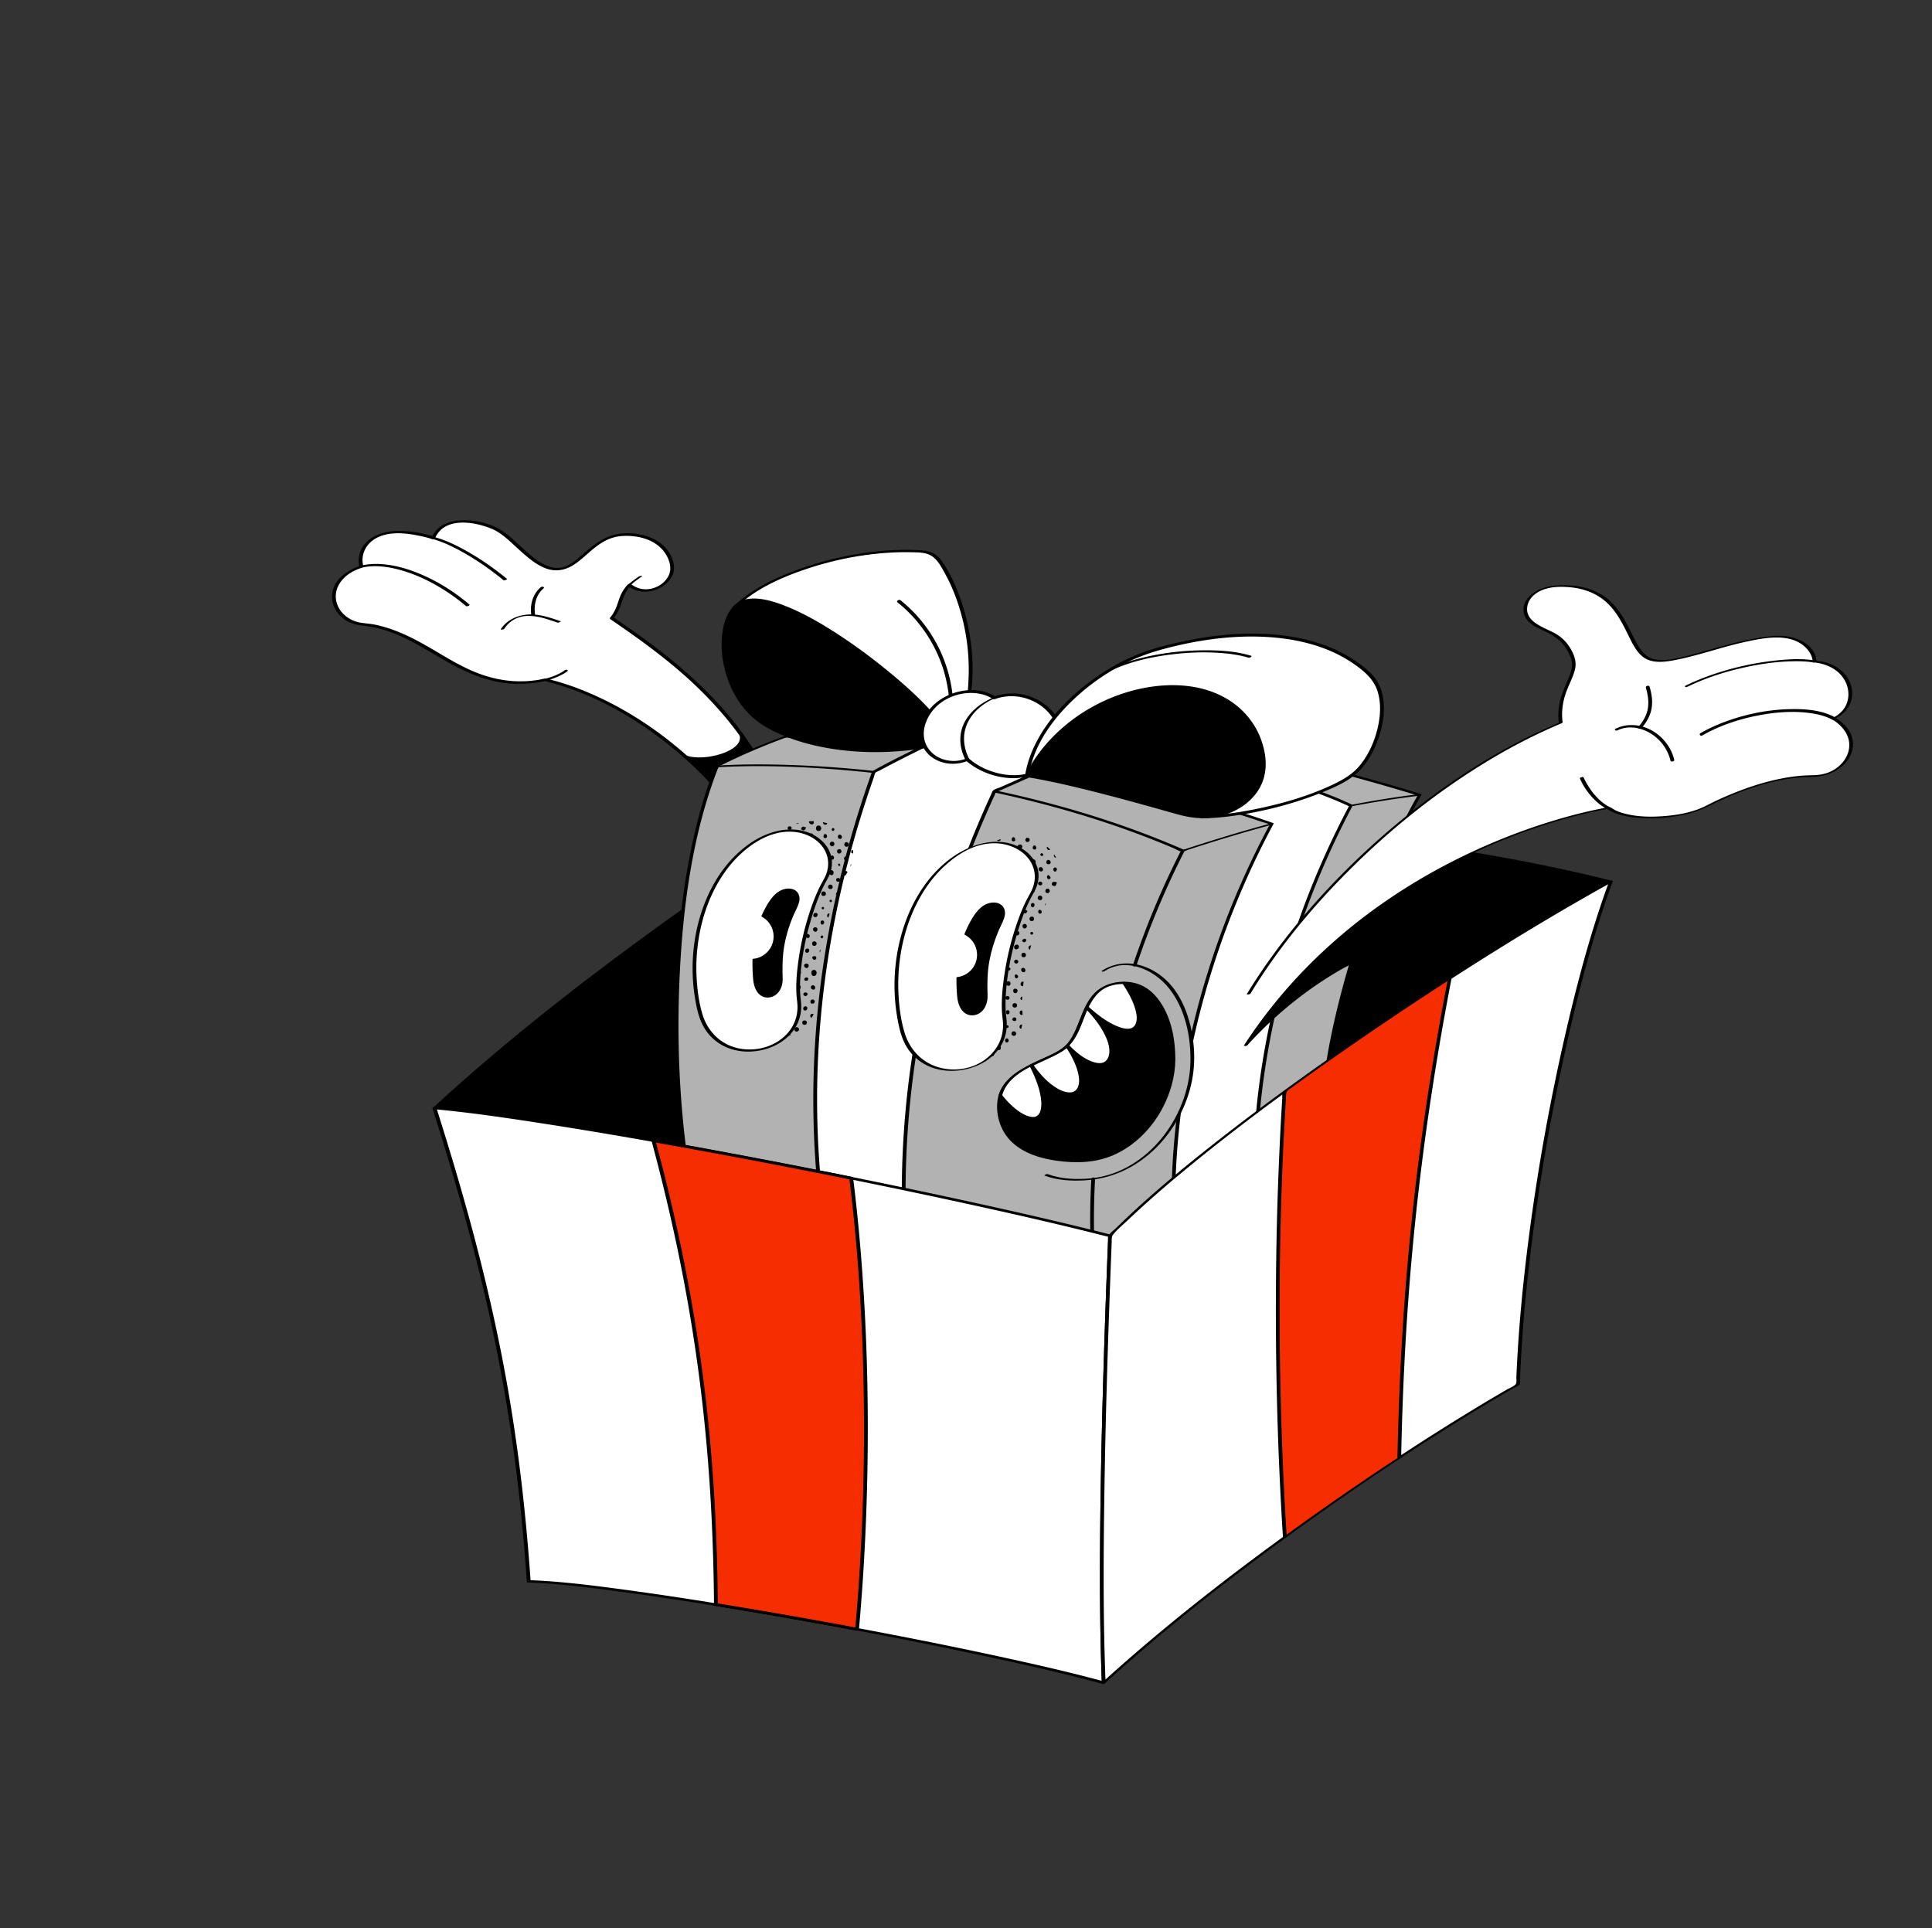 <?xml version="1.0" encoding="UTF-8"?> <svg xmlns="http://www.w3.org/2000/svg" width="502" height="501" fill="none"><rect width="100%" height="100%" fill="#333333" stroke="none"/><g clip-path="url(#a)"><path d="M204.244 215.004c-3.639 3.82-5.82 8.479-5.82 8.479-4.326-9.929-11.74-19.292-20.553-27.071-10.973-9.683-24.117-16.922-36.168-19.757-11.209 2.285-18.874-1.035-29.211-7.354-6.021-3.684-12.257-6.609-18.102-7.069-8.522-.67-11.53-11.363-.476-14.992-1.148-4.3 2.105-8.404 8.046-8.884 5.153-.415 10.627 1.435 10.627 1.435 2.492-5.829 10.823-4.68 15.706-2.58 5.294 2.275 11.109 11.748 17.525 10.599 5.399-.965 8.427-8.689 16.473-8.879 8.045-.19 11.971 4.199 12.352 8.404.386 4.199-6.322 8.403-11.109 4.679-2.873 2.864-1.915 5.539-4.597 8.594 9.6 6.574 22.699 15.672 32.775 29.075l.005.005c5.359 7.134 9.865 15.478 12.527 25.316z" fill="#fff"></path><path d="M203.843 214.886c-2.357 2.496-4.417 5.447-5.879 8.559l.942-.092c-4.326-9.881-11.204-18.542-19.118-25.817-8.023-7.376-17.292-13.556-27.376-17.759a70.565 70.565 0 0 0-7.174-2.559 61.333 61.333 0 0 0-1.677-.47c-.527-.14-1.14-.388-1.685-.414-.62-.029-1.32.232-1.936.327-.65.1-1.304.184-1.959.248-4.881.474-9.676-.334-14.22-2.14-5.197-2.066-9.761-5.254-14.652-7.903-2.522-1.367-5.135-2.593-7.857-3.512a30.536 30.536 0 0 0-3.934-1.057c-1.14-.222-2.288-.294-3.433-.461-2.914-.426-5.634-2.385-6.425-5.297-.847-3.118.929-5.988 3.531-7.626.934-.587 1.955-1.029 3-1.378.168-.056.464-.196.405-.425-.764-2.991.704-5.86 3.394-7.296 3.433-1.832 7.808-1.308 11.466-.525 1.023.218 2.05.468 3.043.802.222.074.64-.028.744-.263 2.46-5.592 10.182-4.305 14.719-2.419 2.648 1.101 4.762 3.307 6.853 5.196 2.164 1.956 4.441 4.05 7.217 5.093 2.429.913 4.89.527 7.066-.819 2.21-1.367 3.981-3.331 6.055-4.881 1.125-.842 2.335-1.581 3.659-2.072 1.634-.605 3.358-.746 5.089-.651 3.089.17 6.275 1.171 8.388 3.532 1.512 1.69 2.711 4.419 1.699 6.637-1.251 2.744-4.708 4.267-7.594 3.472-.84-.232-1.594-.639-2.284-1.163-.212-.161-.615-.022-.777.144-1.141 1.167-1.843 2.522-2.351 4.058-.547 1.652-1.093 3.19-2.246 4.535-.108.126-.128.277.02.379 7.112 4.87 14.127 9.892 20.497 15.714 7.194 6.573 13.564 14.1 18.273 22.65a72.39 72.39 0 0 1 6.431 15.901c.109.402 1.078.144.968-.259-2.602-9.556-7.194-18.448-13.247-26.282-5.946-7.697-13.172-14.306-20.892-20.196-3.672-2.802-7.463-5.441-11.274-8.05l.021.378c1.069-1.247 1.707-2.652 2.209-4.2.536-1.653 1.15-3.128 2.388-4.393l-.777.143c2.695 2.041 6.382 1.891 9.124.008 1.159-.795 2.158-1.908 2.619-3.249.413-1.2.239-2.48-.165-3.66-.885-2.587-2.991-4.52-5.469-5.586-3.159-1.359-7.135-1.651-10.42-.587-2.861.925-5.136 2.839-7.359 4.783-1.909 1.669-4.091 3.685-6.809 3.597-3.134-.102-5.873-2.47-8.102-4.43-2.297-2.02-4.487-4.404-7.21-5.865-2.491-1.336-5.561-2.023-8.375-2.098-2.777-.074-5.833.548-7.726 2.745a7.213 7.213 0 0 0-1.134 1.82l.744-.263a29.294 29.294 0 0 0-9.409-1.514c-3.545.028-7.511 1.141-9.397 4.404-.879 1.52-1.069 3.299-.637 4.988l.405-.425c-3.264 1.091-6.698 3.224-7.44 6.836-.573 2.785.81 5.55 3.09 7.147 1.309.917 2.871 1.434 4.455 1.601 2.764.292 5.392.896 7.997 1.877 5.614 2.115 10.483 5.564 15.739 8.372 4.291 2.293 8.849 4.154 13.716 4.727 2.493.293 5.022.247 7.51-.071.631-.082 1.261-.18 1.888-.293.249-.044.546-.153.794-.143.302.012.647.155.942.231 1.193.306 2.376.648 3.549 1.023 10.559 3.377 20.341 9.222 28.862 16.242 8.588 7.075 16.224 15.686 21.334 25.608a61.583 61.583 0 0 1 1.669 3.512c.15.34.806.198.943-.092 1.435-3.056 3.446-5.95 5.76-8.399.407-.431-.529-.519-.797-.235h-.001z" fill="#000"></path><path d="M93.985 147.507c3.293-.771 6.791-.28 10.007.607 3.915 1.079 7.634 2.845 11.073 4.983a50.071 50.071 0 0 1 5.98 4.365c.28.238 1.188-.144.896-.392-3.392-2.881-7.153-5.343-11.193-7.222-3.558-1.654-7.386-2.915-11.315-3.238-1.871-.154-3.762-.069-5.592.359-.592.139-.446.676.144.538zm18.208-7.519c2.978.816 5.795 2.213 8.467 3.734 3.581 2.04 6.959 4.425 10.147 7.029.217.178 1.087-.195.908-.342-3.239-2.647-6.676-5.068-10.322-7.129-2.657-1.5-5.457-2.882-8.412-3.691-.209-.057-.495.008-.679.114-.086.05-.332.224-.11.284l.001.001zm51.779 11.987c.494-.503 1.124-.973 1.654-1.36.356-.261.717-.515 1.082-.763.033-.022.13-.082.114-.141-.015-.058-.131-.064-.169-.066-.218-.01-.502.06-.685.183a29.241 29.241 0 0 0-2.181 1.604c-.241.194-.472.4-.691.619-.148.152.132.163.228.154.201-.019.498-.076.648-.229v-.001zm-22.203 24.938c1.462-.378 2.893-.89 4.229-1.596.494-.261.988-.543 1.424-.895.167-.136.085-.318-.099-.369-.233-.064-.505.038-.684.183-.058.047.122-.087-.005.003-.084.059-.167.119-.253.176-.304.202-.621.387-.944.557-1.158.609-2.503 1.083-3.807 1.42-.156.041-.465.181-.414.39.05.209.414.167.553.131zm-10.729-13.524c1.274-2.01 3.387-3.207 5.764-3.331 2.763-.144 5.476.842 8.046 1.73.21.072 1.064-.272.799-.363-2.983-1.031-6.125-2.112-9.328-1.644-2.515.368-4.856 1.607-6.235 3.784-.056.088.804.059.954-.176z" fill="#000"></path><path d="M139.024 159.556c-.366-2.305.272-5.049 2.145-6.585.507-.415-.279-.682-.63-.395-2.102 1.723-2.899 4.618-2.483 7.238.065.41 1.036.173.968-.258zm65.462 55.383c-2.42-8.944-6.618-17.448-12.476-25.278l-.095-.126a.252.252 0 0 0-.348-.044.25.25 0 0 0-.051.347l.091.121c.863 1.187.877 2.331.041 3.401-2.2 2.811-9.997 4.421-13.677 2.823a.246.246 0 0 0-.173-.01.248.248 0 0 0-.175.274.244.244 0 0 0 .082.152c9.283 8.193 16.368 17.524 20.49 26.983a.25.25 0 0 0 .226.151h.004a.255.255 0 0 0 .134-.039.245.245 0 0 0 .093-.106c.021-.046 2.205-4.665 5.774-8.412a.25.25 0 0 0 .061-.237h-.001z" fill="#000"></path><path d="M418.957 228.902c-20.198-5.113-40.875-8.401-61.495-11.28-23.574-3.292-47.258-5.836-70.985-7.734-20.24-1.619-40.576-2.902-60.89-2.818-.726.003-1.596-.118-2.305.064-.903.232-1.829.927-2.643 1.37a252.68 252.68 0 0 0-6.278 3.534c-4.691 2.725-9.307 5.576-13.874 8.502-10.077 6.458-19.92 13.277-29.608 20.3-18.458 13.379-36.559 27.416-53.54 42.632a319.552 319.552 0 0 0-4.9 4.483c-.031.029-.025.048-.005.063-.022.024-.033.045-.015.057l20.392 12.941 37.222 23.624 13.662 8.67 3.663 2.325c.355.225.695.513 1.101.603.629.14 1.436.015 2.077.022l4.609.047 15.596.16 43.778.448 37.539.385c2.632.027 5.29.165 7.921.081 1.348-.043 2.271-1.381 3.201-2.245 8.451-7.856 16.913-15.702 25.383-23.538a12481.862 12481.862 0 0 1 41.119-37.886c13.661-12.526 27.346-25.026 41.15-37.395 2.714-2.432 5.434-4.858 8.162-7.275.073-.064.051-.117-.037-.14z" fill="#000"></path><path d="M368.886 206.547c-10.469 18.08-23.749 56.027-25.026 80.731-5.829 4.735-11.86 9.323-17.753 13.614a579.292 579.292 0 0 1-21.252 14.741c-12.134 8.039-20.754 13.155-20.754 13.155l-49.103-9.197-21.253-3.978-34.346-6.434c-5.874-32.856-5.105-80.096 6.897-110.018 5.648-2.87 11.679-5.452 17.949-7.751 6.75-2.475 13.778-4.613 20.905-6.419 1.515-.388 3.034-.759 4.557-1.113 7.478-.225 17.478.063 29.407 1.054h.005c10.513.869 22.515 2.289 35.603 4.388a552.828 552.828 0 0 1 74.164 17.226v.001z" fill="#B2B2B2"></path><path d="M368.404 206.62c-4.536 7.854-8.118 16.273-11.34 24.735-3.83 10.054-7.096 20.345-9.628 30.802-1.199 4.951-2.231 9.948-2.988 14.986a115.522 115.522 0 0 0-.845 7.013 89.62 89.62 0 0 0-.124 1.555c-.034.478.042 1.19-.189 1.609-.331.601-1.293 1.11-1.825 1.535-.722.578-1.446 1.153-2.172 1.726-10.364 8.172-21.124 15.845-32.091 23.19-7.563 5.063-15.215 10.014-23.024 14.694l-.367.219.595-.126-19.927-3.731-27.067-5.07-19.246-3.603-18.786-3.518-14.756-2.764-4.25-.796c-.099-.018-.6-.038-.669-.125.11.138.043-.662.042-.666a197.692 197.692 0 0 1-.8-4.97c-2.491-16.785-3.153-33.891-2.296-50.83.837-16.552 3.044-33.396 8.523-49.111.42-1.203.861-2.398 1.325-3.585.265-.676.696-.832 1.325-1.143 2.38-1.179 4.79-2.295 7.229-3.347a183.696 183.696 0 0 1 14.483-5.526c5.16-1.73 10.392-3.239 15.666-4.584 1.166-.297 2.334-.586 3.504-.864 1-.238 1.97-.244 2.995-.26 1.971-.031 3.942-.028 5.913 0 19.428.279 38.862 2.571 58.021 5.683a549.829 549.829 0 0 1 72.86 17.01c.255.079 1.126-.317.783-.422A553.106 553.106 0 0 0 306.2 191c-20.308-3.692-40.888-6.391-61.526-7.221-4.356-.175-8.716-.26-13.075-.177-.911.017-1.757.034-2.648.245-1.406.333-2.81.679-4.21 1.038a232.924 232.924 0 0 0-8.137 2.236c-10.353 3.057-20.708 6.774-30.29 11.78-.734.383-.857 1.231-1.139 1.973-.363.958-.712 1.92-1.047 2.888-.66 1.913-1.27 3.842-1.829 5.785-1.195 4.136-2.181 8.33-3.01 12.553-1.764 8.986-2.829 18.105-3.411 27.239-1.146 17.965-.558 36.148 2.062 53.967.295 2.006.62 4.007.976 6.003.012.072.128.092.179.102l17.266 3.234 17.085 3.2 19.37 3.626 10.769 2.017 24.588 4.605 10.421 1.952c1.672.313 3.413.814 5.11.956.555.047.94-.258 1.395-.532a400.662 400.662 0 0 0 4.381-2.681 622.7 622.7 0 0 0 17.561-11.308 574.26 574.26 0 0 0 19.882-13.858 457.341 457.341 0 0 0 10.072-7.56 382.627 382.627 0 0 0 6.384-5.039c.27-.218.75-.46.927-.758.249-.421.116-1.427.154-1.937.934-12.677 4.083-25.223 7.805-37.342 3.684-11.994 8.097-23.867 13.689-35.116a115.929 115.929 0 0 1 3.414-6.396c.112-.193-.806-.124-.962.145l-.002.001z" fill="#000"></path><path d="M186.092 199.389c8.861-.52 17.766-.323 26.62.232a311.645 311.645 0 0 1 33.877 4.016c12.674 2.205 25.224 5.181 37.488 9.07a235.796 235.796 0 0 1 18.719 6.796c.744.307 1.487.619 2.228.935.594.253 1.423.813 2.062.851.577.035 1.263-.352 1.796-.526.975-.318 1.951-.633 2.928-.945a452.98 452.98 0 0 1 10.393-3.19c13.539-3.971 27.303-7.184 41.281-9.168 1.771-.251 3.545-.482 5.321-.696.426-.052.838-.516.159-.434-16.35 1.976-32.421 5.628-48.195 10.312a500.92 500.92 0 0 0-13.607 4.272l.57-.059c-16.961-7.415-34.839-12.637-52.981-16.259-15.803-3.154-31.878-5.131-47.985-5.76-6.753-.264-13.525-.3-20.274.096-.299.017-1.042.495-.401.457h.001z" fill="#000"></path><path d="M351.021 209.344c-11.165 21.033-23.661 53.064-24.914 91.548a579.292 579.292 0 0 1-21.252 14.741c-.49-43.785 13.969-79.936 25.594-101.53-15.458-5.453-36.147-10.651-57.988-14.713h-.005a540.823 540.823 0 0 0-33.073-5.115c-12.217-1.504-24.165-2.51-35.139-2.866 6.75-2.475 13.779-4.613 20.905-6.419 7.768.381 17.582 1.245 28.38 2.529h.005a638.42 638.42 0 0 1 34.164 4.993c24.728 4.296 49.147 10.129 63.322 16.831l.001.001z" fill="#fff"></path><path d="M350.539 209.412a219.849 219.849 0 0 0-15.593 37.342c-4.995 15.97-8.124 32.529-9.095 49.235a190.983 190.983 0 0 0-.186 3.86c-.01.25.033.591-.03.833-.11.416-.529.6-.854.836a547.898 547.898 0 0 1-8.108 5.765 604.99 604.99 0 0 1-12.112 8.23l.778-.009c-.167-15.938 1.636-31.867 5.22-47.396 2.988-12.942 7.191-25.605 12.483-37.791a215.618 215.618 0 0 1 7.89-16.282c.034-.064-.045-.135-.094-.153-14.716-5.182-29.941-8.96-45.196-12.18-17.287-3.649-34.761-6.488-52.327-8.411-9.595-1.051-19.226-1.814-28.875-2.132l-.01.423a206.347 206.347 0 0 1 15.047-4.846 232.03 232.03 0 0 1 3.678-1.001c.606-.159 1.27-.414 1.894-.472.487-.046 1.006.034 1.494.061 2.173.12 4.345.267 6.515.434 9.913.76 19.798 1.881 29.651 3.201a629.214 629.214 0 0 1 31.609 5.042c10.007 1.863 19.977 3.977 29.823 6.561 8.18 2.146 16.364 4.567 24.132 7.935.792.343 1.578.699 2.359 1.067.259.122 1.148-.266.778-.44-7.43-3.502-15.355-5.956-23.261-8.134-9.845-2.711-19.832-4.905-29.859-6.837a616.938 616.938 0 0 0-32.063-5.283c-10.13-1.404-20.297-2.596-30.49-3.433a361.89 361.89 0 0 0-6.493-.476c-1.02-.065-2.039-.124-3.06-.178-1.198-.062-2.261.29-3.418.596a216.546 216.546 0 0 0-15.045 4.559c-1.225.421-2.445.855-3.661 1.299-.304.111-.42.41-.01.423 17.424.574 34.803 2.543 52.02 5.224 16.942 2.639 33.796 6.005 50.39 10.333 7.185 1.874 14.327 3.936 21.356 6.329.261.088 2.044.537 2.077.761.023.157-.329.613-.407.762a215.832 215.832 0 0 0-5.728 11.609 219.188 219.188 0 0 0-12.988 36.731c-3.845 15.04-6.033 30.5-6.367 46.021a196.623 196.623 0 0 0-.033 6.333c.003.261.687.051.779-.01 3.52-2.33 7.017-4.696 10.489-7.098a569.956 569.956 0 0 0 10.144-7.188c.499-.362.8-.44.822-1.06a198.413 198.413 0 0 1 2.739-26.596 209.062 209.062 0 0 1 5.617-24.073 218.667 218.667 0 0 1 7.381-20.927 219.97 219.97 0 0 1 9.162-19.536c.123-.232-.813-.149-.964.136v.001z" fill="#000"></path><path d="M294.719 189.322c-2.104.957-4.484 2.035-7.024 3.192-4.777 2.162-10.112 4.579-15.237 6.878h-.005a1636.936 1636.936 0 0 1-14.062 6.243c-10.994 23.679-25.414 63.749-23.397 113.958l-21.253-3.978c-6.431-49.516 4.582-90.538 13.304-115.008 3.5-1.923 7.841-4.129 12.335-6.331a783.363 783.363 0 0 1 14.145-6.755h.005a826.241 826.241 0 0 1 5.58-2.587h.005c10.514.869 22.516 2.289 35.604 4.388z" fill="#fff"></path><path d="M294.5 189.013c-10.988 4.995-21.887 9.946-32.893 14.805l-1.72.758c-.54.237-1.375.431-1.82.817-.267.231-.393.72-.538 1.036a262.42 262.42 0 0 0-7.023 16.759 255.918 255.918 0 0 0-8.186 25.585 245.317 245.317 0 0 0-6.035 30.847 237.932 237.932 0 0 0-1.781 40.003l.654-.402-18.621-3.486-2.632-.492.322.242a233.313 233.313 0 0 1-1.62-41.606c.602-12 2.118-23.951 4.473-35.734a263.157 263.157 0 0 1 7.505-28.828 286.432 286.432 0 0 1 2.44-7.262c.118-.338.239-.99.431-1.244.169-.224.708-.386.965-.524a244.15 244.15 0 0 1 3.319-1.753c6.402-3.318 12.909-6.435 19.435-9.501 1.447-.68 2.664-1.246 4.084-1.907.726-.339 1.452-.676 2.178-1.013.591-.273 1.299-.749 1.945-.772.7-.026 1.461.124 2.159.186 2.394.215 4.786.449 7.175.703a483.5 483.5 0 0 1 20.467 2.63c1.794.268 3.585.547 5.375.833.504.081.972-.639.325-.743a503.581 503.581 0 0 0-21.4-2.969 442.252 442.252 0 0 0-11.944-1.225c-.747-.066-1.572-.232-2.322-.196-.555.026-1.207.47-1.704.7-.786.363-1.572.728-2.357 1.094-6.241 2.906-12.625 5.924-18.855 9.028-3.118 1.554-6.243 3.116-9.285 4.815-.471.263-.54.64-.713 1.129a304.769 304.769 0 0 0-1.506 4.374 268.403 268.403 0 0 0-7.759 28.008c-2.549 11.658-4.283 23.496-5.123 35.4a234.707 234.707 0 0 0 .7 41.151c.193 1.831.409 3.659.645 5.485.019.148.2.219.322.242l18.621 3.486 2.631.492c.218.041.666-.115.655-.402-.473-11.9-.052-23.82 1.258-35.658a243.963 243.963 0 0 1 5.537-31.17 252.493 252.493 0 0 1 8.027-26.378 260.295 260.295 0 0 1 8.008-19.481c.125-.273.348-.891.48-1.013.175-.162.533-.233.754-.33l.875-.384a2370.625 2370.625 0 0 0 14.008-6.236 4642.12 4642.12 0 0 0 16.715-7.56l3.792-1.723c.6-.272.07-.847-.441-.615l-.002-.001z" fill="#000"></path><path d="M272.539 220.867a.486.486 0 0 0 .341-.108 9.631 9.631 0 0 0-.838-.765.498.498 0 0 0-.037.179c-.006.356.175.678.534.694zm-.148 6.503c-.284.16-.375.371-.334.615.062.367.293.564.663.418.269-.105.295-.383.153-.598-.12-.18-.329-.302-.482-.435zm.127-3.916c-.362-.068-.618.205-.646.546-.031.377.244.556.621.59.375-.055.578-.303.486-.659-.05-.193-.278-.442-.461-.477zm.793 6.128c-.088.564.379.641.79.644.05 0 .099-.004.148-.01.141-.268.268-.543.382-.823-.128-.154-.347-.224-.621-.236-.298-.037-.644.073-.699.424v.001zm-1.671 2.025a.482.482 0 0 0 .476.464c.366.015.603-.17.664-.53-.066-.362-.258-.638-.625-.618-.381.02-.546.327-.516.684h.001zm-.107 3.467a.644.644 0 0 0-.01.273c.099-.221.199-.437.3-.651-.138.062-.242.189-.29.378zm2.169-9.195c-.009.373.186.669.582.587.164-.034.269-.353.33-.44.011-.438-.167-.604-.443-.607-.279-.004-.463.189-.47.46h.001zm.604-3.006c.038.01.07.005.105.009a8.224 8.224 0 0 0-.504-.86.585.585 0 0 0-.055.138c-.085.369.116.621.454.713zm-7.868-4.675c-.031.353.2.632.583.602.375-.03.536-.313.53-.681a.974.974 0 0 0-.176-.328 14.217 14.217 0 0 0-.56-.113c-.175.079-.361.333-.377.52zm.804 28.009c-.02.274.14.486.37.578.097-.38.198-.761.3-1.14l-.024-.008c-.338.054-.621.226-.646.57zm.764-22.306c.059.354.313.551.675.51.244-.028.429-.181.433-.466-.043-.353-.253-.609-.585-.637-.365-.031-.585.217-.523.593zm.376-3.848c-.082.246-.067.532.197.651.379.172.656-.026.685-.407.015-.198-.172-.412-.244-.569-.388-.099-.557.079-.638.325zm-1.538 1.552c-.118-.019-.337.097-.382.205-.107.255.045.434.302.518.131-.067.338-.106.378-.209.097-.248-.038-.47-.298-.514zm-3.395-4.024c-.304-.108-.475.099-.54.35-.093.358-.004.677.433.688.262.007.429-.198.434-.233.045-.509-.08-.717-.327-.805zm-1.135 45.426c.005-.302-.169-.475-.437-.499-.282-.025-.474.153-.478.437-.006.35.088.693.544.61.252-.045.367-.292.371-.548zm1.392-20.616c-.032.343.141.622.495.67.342.046.583-.147.688-.507-.002-.33-.142-.602-.505-.635-.324-.029-.641.082-.678.472zm-2.286 24.19c-.146.223-.044.429.182.568.14-.052.339-.064.409-.165.16-.229.042-.458-.192-.549-.104-.04-.334.047-.399.146zm3.594-47.138a.651.651 0 0 0-.651.625c-.028.365.206.641.595.606.348-.032.577-.288.687-.63-.028-.389-.268-.609-.631-.602v.001zm-3.173 40.338c.273-.013.444-.171.466-.423.036-.41-.262-.525-.594-.532-.267-.006-.444.183-.465.429-.037.408.254.509.593.526zm.196-8.295c-.104.055-.205.278-.175.389.066.242.281.379.524.237.106-.063.135-.257.198-.391-.117-.235-.311-.361-.547-.235zm.034-4.126c-.269-.002-.438.168-.451.419-.022.402.27.505.601.509.261.003.41-.158.46-.41-.021-.385-.271-.515-.61-.518zm2.395-9.228c-.277-.038-.475.182-.494.447-.026.367.188.598.55.68.297.001.48-.169.494-.439.018-.363-.19-.638-.55-.687v-.001zm-4.42-20.074c-.331.09-.664.189-.999.301a.485.485 0 0 0 .293.172c.369.072.649-.112.706-.473zm1.351 37.562c.023.359.303.513.661.547.377-.041.516-.318.506-.647-.011-.365-.27-.564-.621-.533-.352.03-.567.29-.546.633zm8.349-26.094c-.03.402.254.515.598.53.273-.015.444-.174.465-.427.032-.41-.264-.527-.599-.534-.269-.006-.445.183-.464.431zm.404 4.387c.35.006.627-.116.666-.494.035-.34-.102-.641-.478-.68-.339-.036-.638.134-.687.492-.047.341.154.583.499.682zm-2.377-2.786c-.122.492.165.741.623.77.257.017.45-.169.455-.434.007-.351-.187-.584-.269-.604-.54-.101-.752.036-.809.268zm2.933-8.696c.261-.02.439-.213.348-.483-.038-.112-.241-.169-.368-.251-.276.06-.415.247-.341.502.032.108.242.241.361.232zm-.59 13.982c-.265.012-.346.272-.345.509 0 .261.158.452.407.49.26.039.438-.11.485-.384-.023-.347-.16-.633-.547-.615zm-1.691-1.755c-.43-.071-.522.261-.553.574a.445.445 0 0 0 .383.497c.408.056.507-.251.554-.576-.001-.264-.139-.454-.384-.495zm1.464-8.747c.042.356.318.548.672.525.247-.017.432-.178.452-.459-.036-.352-.238-.63-.567-.658-.343-.029-.601.223-.557.592zm-6.137 32.153c.362.042.568-.234.66-.574-.029-.388-.264-.571-.629-.581a.473.473 0 0 0-.503.432c-.047.354.095.679.472.723zm2.233-20.967c.097.256.355.319.568.185.17-.108.274-.322.385-.461-.128-.301-.324-.407-.562-.371-.369.056-.523.298-.391.647zm.061 11.642c.352-.034.561-.287.523-.64-.037-.356-.3-.517-.651-.536-.378.057-.521.316-.503.655.02.376.286.554.631.521zm-.329-7.91c.058.252.242.462.508.437.354-.035.573-.269.597-.646-.075-.368-.299-.595-.677-.53-.393.068-.509.377-.427.739h-.001zm.222 3.976c.367.128.589-.076.7-.419.02-.29-.132-.479-.403-.441-.208.029-.478.146-.575.31-.131.22.047.469.278.55zm-.029 6.708c-.361-.045-.605.196-.564.563.039.344.305.552.653.549a.435.435 0 0 0 .397-.241l.051-.277c-.05-.312-.223-.555-.537-.594zm-1.808 1.712c-.462-.06-.468.304-.398.615.05.227.206.447.496.36.233-.07.365-.258.351-.603-.119-.104-.269-.348-.448-.372h-.001zm-1.019 8.084c.018.382.31.494.65.512.373-.045.557-.281.524-.628-.034-.352-.292-.556-.641-.527-.359.03-.548.3-.533.643zm.335 3.971c.361.09.66-.029.667-.445.005-.257-.199-.415-.463-.461-.254.019-.468.123-.549.373-.094.294.095.471.345.533zm1.342-19.323c-.107-.425-.373-.565-.745-.465-.361.097-.559.359-.493.732.068.382.324.556.714.425.342-.114.545-.347.524-.692zm-.477 3.5c-.348-.168-.587.008-.696.181-.175.409.018.568.224.674.347.178.622.007.762-.299.11-.243-.068-.45-.29-.556zm3.228-10.799c-.059.343.113.623.474.679.343.053.623-.101.678-.471.052-.342-.088-.602-.456-.689-.346-.002-.635.123-.696.481zm.604 3.498c-.12-.018-.341.097-.385.204-.103.256.044.44.307.523.134-.068.345-.107.387-.213.102-.257-.046-.473-.309-.514zm-2.881 13.312c-.116.36-.006.672.368.768a.615.615 0 0 0 .227.014c.042-.366.087-.737.137-1.111a.698.698 0 0 0-.193-.065c-.255-.042-.459.145-.539.395v-.001zm.262 4.399c.024.01.043.008.067.015.008-.302.021-.61.037-.923-.195.021-.349.146-.432.375-.102.28.111.444.328.533zm-.01 6.354c-.361.027-.591.281-.578.651.009.254.187.46.453.446.093-.351.169-.712.227-1.083-.033-.006-.064-.017-.101-.014h-.001zm-.528-3.151c-.02.36.121.678.514.678a.616.616 0 0 0 .233-.044c-.01-.193-.025-.385-.044-.577-.018-.173-.031-.355-.044-.535a.687.687 0 0 0-.207-.014c-.267.024-.437.222-.452.493v-.001zm-6.084 9.162c-.028.353.238.596.562.633.353.04.604-.215.62-.557.015-.328-.166-.592-.512-.64-.376.037-.643.22-.67.564zm-3.101 2.996c-.341-.046-.616.149-.673.497a.666.666 0 0 0 .001.236c.388-.071.773-.157 1.154-.256-.042-.247-.202-.439-.482-.477zm1.444-1.191c.067.186.326.411.513.425.356.027.586-.218.611-.602-.086-.355-.302-.608-.676-.545-.368.061-.58.361-.448.722zm5.615-5.488c-.033.354.224.59.566.604.333.013.585-.172.644-.537-.05-.341-.243-.614-.576-.633-.336-.02-.603.232-.634.566zm-1.674 1.917c.04.266.184.45.491.429.266-.069.444-.262.436-.512-.013-.369-.238-.633-.634-.527-.254.068-.332.352-.293.61zm-39.929-49.34c-.12.231-.094.466.159.58a.635.635 0 0 0 .307.056 7.213 7.213 0 0 0-.083-.905.475.475 0 0 0-.383.269zm-.239 3.811a.637.637 0 0 0 .014.222c.093-.21.177-.421.25-.632a.522.522 0 0 0-.264.41zm-1.27-1.375c.463.029.775-.193.722-.693-.026-.247-.255-.378-.501-.405-.362.058-.59.256-.63.612-.032.284.155.47.409.486zm.091 2.773c-.346-.058-.619.105-.664.475-.04.337.089.607.463.692.031-.001.059-.008.09-.011.172-.304.345-.6.52-.884a.56.56 0 0 0-.409-.272zm-7.207-11.81c-.4.038-.58.35-.578.682.002.459.258.775.774.73.396-.035.527-.337.6-.675-.09-.436-.269-.787-.796-.737zm-3.642.333c-.354-.144-.617.023-.742.351-.105.277.102.449.333.528.343.116.604-.01.905-.769-.041.093-.284-.023-.496-.11zm1.9-.647c.37.06.556-.201.613-.55a1.466 1.466 0 0 0-.083-.274c-.394-.006-.789.004-1.183.03-.005.059-.011.119.001.186.058.347.337.556.652.607v.001zm-1.042 25.91c.346-.014.618-.165.671-.515.052-.346-.12-.618-.492-.653-.335-.031-.645.095-.677.477-.028.334.146.593.498.691zm-.837 10.98c.077.194.332.431.52.443.36.023.616-.249.615-.619-.002-.416-.319-.524-.682-.526-.384.087-.603.329-.453.702zm10.962-31.07c.332-.001.609-.244.618-.583.009-.342-.257-.588-.591-.611-.362-.025-.537.249-.607.581.044.347.232.614.58.613zm-9.134 32.755c.015.456.218.852.711.823.484-.029.644-.451.681-.919-.131-.408-.34-.748-.865-.635-.376.081-.539.366-.527.732v-.001zm-3.227-38.97c-.251.059-.504.124-.758.196a.554.554 0 0 0 .265.062.613.613 0 0 0 .493-.258zm-2.333.9c-.359-.009-.655.163-.576.576.047.244.294.36.558.364.287-.022.457-.187.46-.462.002-.271-.178-.472-.442-.479v.001zm2.265 48.736c-.257-.103-.468.048-.506.308-.018.12.093.338.2.382.256.106.435-.045.515-.304-.067-.133-.103-.344-.209-.386zm-.409-14.621c.049.371.31.514.667.441.244-.049.422-.186.406-.468-.063-.391-.32-.509-.669-.45-.252.043-.439.21-.404.477zm-.199 3.834c-.039.354.225.588.564.603.331.015.589-.163.641-.506-.041-.371-.228-.628-.573-.653-.351-.024-.597.233-.633.555l.001.001zm-.143 7.372c.047.438.3.755.785.619.164-.046.262-.327.357-.456-.105-.434-.342-.627-.689-.616-.255.008-.482.188-.453.453zm5.125-17.914c.357-.084.538-.333.505-.696a.485.485 0 0 0-.48-.46c-.358-.013-.661.145-.653.536.006.348.239.578.629.62h-.001zm-1.093-25.572c-.355.069-.614.27-.597.638.016.377.29.574.663.536a.496.496 0 0 0 .458-.49c.021-.363-.14-.616-.524-.684zm-1.695 49.758c.376-.037.57-.272.546-.619-.026-.364-.31-.541-.652-.523-.368.018-.556.292-.546.634.011.388.314.491.652.508zm.114-19.129c.036.259.243.403.52.412.365-.099.571-.344.52-.716-.036-.257-.25-.436-.519-.393-.373.059-.573.325-.521.697zm-1.671 9.917c.377-.022.504-.305.506-.652-.052-.371-.288-.551-.639-.515-.362.038-.549.313-.525.65.027.366.321.537.658.517zm1.218 1.401c.042.157.356.338.542.333.175-.005.446-.211.495-.38.117-.405-.222-.509-.527-.581-.38.054-.604.285-.51.628zm1.066-15.837c-.278-.037-.485.167-.499.436-.018.364.195.597.351.63.523.067.684-.132.704-.392.028-.37-.195-.627-.556-.674zm-.586 19.942c.363-.104.569-.349.517-.72a.44.44 0 0 0-.523-.388c-.371.062-.578.321-.517.698.042.257.248.401.523.41zm.287-8.618c-.332.052-.581.271-.547.636.009.092.235.218.372.232.337.034.627-.058.659-.473-.057-.261-.234-.434-.484-.394v-.001zm1.954-5.514c-.259.05-.439.201-.445.149.085.631.297.797.536.786.365-.016.612-.253.505-.641-.072-.256-.339-.343-.597-.293l.001-.001zm.262-10.147c.358.007.63-.157.687-.504.059-.361-.165-.613-.526-.601-.35.011-.567.268-.583.62-.012.263.166.422.422.485zm5.741-17.083c.048.349.257.575.648.56.347-.119.571-.352.474-.724-.094-.362-.384-.505-.747-.381-.243.082-.412.286-.375.545zm-1.878-1.956c-.014.337.259.541.585.633.361-.032.596-.247.608-.585.012-.336-.206-.619-.561-.621-.335-.002-.618.239-.632.573zm-.309 7.316c-.032.479.288.715.738.806.435.008.553-.314.554-.641.001-.348-.208-.626-.587-.658-.348-.028-.678.096-.705.493zm1.277-10.704c.111-.036.167-.237.236-.344-.032-.305-.232-.425-.48-.365-.104.026-.235.24-.227.36.016.257.199.44.471.35v-.001zm2.175 1.716c.026-.396-.173-.658-.519-.727-.26-.053-.48.153-.518.412-.055.372.16.636.515.703.267.05.444-.147.522-.388zm-2.538 4.706c-.387.037-.497.316-.436.663.043.246.179.421.461.414.393-.059.503-.319.448-.664-.041-.252-.209-.438-.473-.413zm1.566 2.296c-.023.123.073.347.176.395.103.048.282-.067.428-.111-.067-.137-.104-.308-.21-.403-.154-.138-.356-.081-.394.119zm-.557 7.624a.486.486 0 0 0 .047.385c.115-.285.231-.566.348-.844-.192.055-.327.224-.396.459h.001zm.028-3.603c.032.381.293.518.649.464.256-.038.41-.197.418-.468-.048-.391-.3-.518-.653-.464-.252.039-.437.201-.414.468zm-2.085 1.864c.006.382.302.497.639.52.379-.03.566-.268.54-.612-.026-.353-.299-.556-.636-.542-.361.015-.549.298-.543.634zm-1.291 5.134c-.129.066-.332.105-.367.204-.038.106.043.338.141.392.256.141.448-.013.474-.273.01-.098-.159-.214-.248-.323zm.488-21.335c.297.043.497-.109.604-.364a12.085 12.085 0 0 0-1.12-.285c-.042.35.179.599.516.649zm-3.167 46.499c.359-.055.507-.325.502-.757-.142-.1-.319-.327-.501-.331a.595.595 0 0 0-.616.584c-.02.387.258.558.615.504zm-.453-4.47c-.163.493.144.749.574.827.261.048.46-.17.491-.42.043-.352-.157-.588-.493-.702-.257-.028-.495.059-.572.295zm.283-11.232c-.039.336.086.634.46.688.347.049.591-.132.695-.476.027-.361-.144-.613-.486-.677-.342-.064-.625.088-.669.465zm2.364-1.949c-.104.059-.207.278-.175.384.07.237.287.368.524.224.086-.052.122-.186.165-.306l.023-.099c-.12-.223-.311-.332-.537-.203zm-2.284 20.291c-.383.042-.635.254-.57.624.027.154.167.342.316.444.2-.311.384-.632.55-.962a.92.92 0 0 0-.296-.106zm3.824-25.596c-.048.279.065.48.309.595.109-.361.22-.72.334-1.078-.329-.038-.585.145-.643.483zm-1.96 9.309a.712.712 0 0 0 .108.385c.045-.265.094-.532.143-.8-.138.075-.228.224-.251.415zm.45-14.856c.019.384.287.552.638.508.347-.043.577-.278.533-.641-.043-.359-.313-.516-.666-.528-.382.057-.522.32-.505.661zm.752-10.945c.261.109.432-.048.509-.307-.067-.132-.105-.344-.209-.382-.253-.095-.468.05-.504.311-.016.12.097.333.204.378zm1.989 12.698c-.005-.104-.189-.2-.292-.299-.116.08-.31.145-.328.243-.022.12.07.349.17.387.27.106.464-.049.451-.331h-.001zm-1.63-17.291c-.302-.099-.476.103-.535.357-.082.358.017.675.45.679.26.002.415-.214.449-.415.002-.327-.114-.54-.364-.621zm-1.3 22.881c-.009.36.122.689.549.593.172-.038.286-.335.355-.424.015-.421-.156-.595-.425-.611-.277-.016-.471.156-.479.441v.001zm-6.809 27.862c-.027.37.253.565.588.579.053.002.097-.011.144-.02.12-.073.238-.149.355-.226a.774.774 0 0 0 .129-.309c-.064-.342-.278-.595-.608-.609-.343-.014-.584.251-.608.585zm-1.655 1.553a.634.634 0 0 0-.058.19c.273-.101.543-.211.809-.329a.758.758 0 0 0-.202-.139c-.234-.111-.444.061-.549.278z" fill="#000"></path><path d="M243.501 226.545c14.44-15.201 30.511-4.57 24.611 5.552-4.697 8.057-8.235 24.313-7.119 32.453 2.032 14.82-22.602 19.765-26.686 3.021-3.854-15.803.607-31.987 9.194-41.026z" fill="#fff"></path><path d="M243.938 226.5c4.098-4.285 9.77-8.03 15.979-7.28 3.859.466 7.743 2.84 8.736 6.792.476 1.893.162 3.871-.708 5.604-.534 1.064-1.149 2.08-1.654 3.162a48.977 48.977 0 0 0-1.557 3.763c-2.045 5.542-3.417 11.398-4.09 17.266-.289 2.521-.456 5.084-.265 7.619.077 1.026.258 2.037.249 3.069a10.883 10.883 0 0 1-.394 2.843c-.96 3.428-3.638 6.08-6.874 7.461-3.338 1.423-7.28 1.475-10.655.141-3.837-1.516-6.528-4.765-7.69-8.672-.983-3.309-1.418-6.854-1.571-10.293a49.518 49.518 0 0 1 .635-10.411c1.065-6.318 3.381-12.535 7.138-17.761a31.863 31.863 0 0 1 2.721-3.303c.178-.189-.717-.074-.872.09-4.412 4.671-7.331 10.597-8.984 16.763-1.876 6.999-2.155 14.418-.855 21.544.486 2.663 1.123 5.299 2.643 7.581a12.677 12.677 0 0 0 4.279 3.998c3.335 1.893 7.37 2.195 11.06 1.313 3.553-.851 6.971-2.872 8.873-6.06a10.907 10.907 0 0 0 1.513-5.376c.02-1.072-.168-2.12-.248-3.185a32.372 32.372 0 0 1-.044-3.725c.246-6.181 1.55-12.39 3.423-18.275.862-2.708 1.87-5.391 3.181-7.918.527-1.017 1.151-1.975 1.513-3.069.307-.928.462-1.91.423-2.888-.162-4.089-3.564-7.069-7.32-8.081-5.299-1.427-10.983.595-15.28 3.696-1.509 1.089-2.892 2.338-4.177 3.682-.178.187.716.073.872-.09z" fill="#000"></path><path d="M260.832 235.952c-.851-1.634-2.979-1.696-4.487-1.049-2.174.933-3.581 3.317-4.622 5.326-2.952 5.692-3.579 12.406-3.021 18.706.169 1.701.752 3.672 2.375 4.538 1.211.647 2.695.424 3.753-.418 1.334-1.06 1.834-2.813 1.774-4.458-.109-2.973-.067-5.9.461-8.838.468-2.602 1.259-5.128 2.26-7.573.496-1.212 1.177-2.39 1.585-3.632.279-.847.345-1.789-.078-2.602z" fill="#000"></path><path d="M190.684 223.181c13.954-14.689 29.484-4.416 23.782 5.366-4.538 7.786-7.957 23.496-6.878 31.361 1.963 14.322-21.842 19.1-25.789 2.919-3.724-15.271.587-30.91 8.885-39.646z" fill="#fff"></path><path d="M191.075 223.265c3.952-4.131 9.385-7.667 15.356-7.089 3.723.36 7.515 2.618 8.518 6.401.479 1.805.203 3.72-.625 5.383-.533 1.068-1.15 2.086-1.653 3.171a48.276 48.276 0 0 0-1.465 3.54c-1.988 5.362-3.319 11.031-3.972 16.71-.276 2.406-.433 4.847-.269 7.267.068 1.006.255 2.002.254 3.012a10.683 10.683 0 0 1-.343 2.675c-.881 3.369-3.505 5.953-6.672 7.281-3.192 1.338-6.937 1.475-10.184.243-3.741-1.42-6.377-4.547-7.512-8.338-.946-3.163-1.365-6.557-1.52-9.846a47.455 47.455 0 0 1 .608-10.115c1.02-6.051 3.213-11.995 6.791-17.017a30.794 30.794 0 0 1 2.688-3.278c.391-.414-.551-.414-.78-.171-4.233 4.484-7.057 10.158-8.675 16.068-1.844 6.739-2.143 13.902-.935 20.779.459 2.613 1.057 5.205 2.499 7.469a12.35 12.35 0 0 0 4.131 3.995c3.202 1.893 7.142 2.268 10.733 1.444 3.458-.795 6.785-2.797 8.636-5.881a10.6 10.6 0 0 0 1.501-5.19c.025-1.032-.143-2.037-.227-3.062a30.043 30.043 0 0 1-.055-3.638c.23-5.933 1.475-11.894 3.255-17.547.84-2.665 1.823-5.307 3.113-7.791.501-.964 1.09-1.876 1.447-2.909a7.945 7.945 0 0 0 .442-2.813c-.102-3.955-3.313-6.886-6.925-7.947-5.165-1.519-10.724.415-14.921 3.475a30.243 30.243 0 0 0-4.019 3.548c-.393.411.549.412.78.171z" fill="#000"></path><path d="M280.654 306.547c-16.257 0-25.963-7.204-25.963-19.27 0-9.819 8.588-13.73 14.27-16.318 1.938-.883 4.135-1.884 4.889-2.645.969-.98 1.733-2.904 2.543-4.941 2.028-5.102 5.092-12.812 15.753-12.812 5.632 0 10.505 3.025 13.72 8.517 2.538 4.335 3.936 10.054 3.936 16.103 0 14.835-11.971 31.366-29.148 31.366z" fill="#B2B2B2"></path><path d="M207.42 232.212c-.866-1.554-2.957-1.554-4.399-.903-2.066.933-3.409 3.191-4.41 5.124-2.846 5.495-3.454 11.971-2.916 18.052.164 1.647.733 3.578 2.328 4.393 1.193.609 2.639.358 3.661-.47 1.266-1.026 1.727-2.685 1.679-4.258-.09-2.893-.065-5.73.454-8.589.464-2.562 1.249-5.048 2.244-7.452.474-1.143 1.125-2.259 1.495-3.438.253-.805.284-1.703-.136-2.458v-.001zm77.163 96.447a197.201 197.201 0 0 1-.044-22.376c.026-.479-.956-.328-.978.084a198.657 198.657 0 0 0 .054 22.551c.024.409.995.187.968-.259zm22.296-107.641a213.923 213.923 0 0 0-9.806 22.185 221.596 221.596 0 0 0-2.69 7.557c-.173.512.792.473.92.091a218.962 218.962 0 0 1 9.773-24.23 207.14 207.14 0 0 1 2.723-5.512c.241-.47-.737-.449-.921-.091h.001z" fill="#000"></path><path d="M287.095 252.294c5.673-3.599 12.819-.284 16.616 4.47 4.247 5.316 5.787 12.68 5.595 19.347-.313 10.938-6.797 22.01-16.52 27.217-2.889 1.547-6.066 2.556-9.335 2.87-3.695.355-7.706.218-11.212-1.101-.232-.088-1.107.278-.789.398 3.216 1.211 6.844 1.413 10.248 1.233 3.147-.167 6.245-.839 9.156-2.048 5.458-2.268 10.064-6.235 13.409-11.069 3.296-4.763 5.43-10.372 5.921-16.151.304-3.592-.017-7.283-.84-10.789-.796-3.396-2.122-6.711-4.187-9.544-3.71-5.092-10.41-8.359-16.622-5.999-.766.293-1.5.663-2.191 1.104-.19.121-.08.197.066.246.193.064.524-.082.685-.183v-.001z" fill="#000"></path><path d="M301.613 260.577c-1.144-1.738-2.649-3.294-4.503-4.277-2.014-1.068-4.27-1.361-6.521-1.109-2.225.25-4.316 1.089-5.95 2.637-1.608 1.526-2.614 3.563-3.461 5.577-1.088 2.59-1.921 5.472-3.755 7.663-1.786 2.134-4.672 3.163-7.136 4.289-4.693 2.144-10.349 4.912-11.105 10.628-.527 3.981.902 8.185 3.866 10.911 3.129 2.878 7.412 4.156 11.543 4.728 4.951.686 9.999.574 14.641-1.432 8.601-3.717 14.662-12.573 15.929-21.723.153-1.104.229-2.215.233-3.328-.014-5.009-.987-10.313-3.781-14.563v-.001z" fill="#000"></path><path d="M267.996 276.808c7.68 15.561-.621 17.348-8.076 7.908 1.052-3.827 4.459-6.102 8.076-7.908z" fill="#fff"></path><path d="M267.513 276.937c1.383 2.813 2.724 5.871 3.017 9.027.124 1.326.059 3.338-1.204 4.079-.247.145-.34.165-.601.198a3.502 3.502 0 0 1-.41.013 4.027 4.027 0 0 1-.464-.053c-.819-.137-1.607-.497-2.319-.912-.954-.557-1.826-1.247-2.634-1.996a22.032 22.032 0 0 1-1.398-1.42 24.305 24.305 0 0 1-.649-.748c-.109-.13-.255-.27-.341-.416-.12-.203-.025-.361.052-.584 1.211-3.531 4.548-5.621 7.726-7.212.143-.072.274-.211.101-.316-.173-.106-.525.028-.681.106-3.004 1.505-6.143 3.422-7.679 6.537a8.87 8.87 0 0 0-.448 1.087c-.043.127-.177.378-.144.518.036.153.27.347.372.47.475.58.976 1.139 1.503 1.673.872.885 1.821 1.706 2.867 2.381 1.437.926 3.237 1.706 4.967 1.201 1.687-.493 2.332-2.016 2.392-3.654.052-1.416-.246-2.839-.633-4.193-.598-2.09-1.466-4.097-2.423-6.044-.141-.286-1.079.034-.969.258z" fill="#000"></path><path d="M267.996 276.807c3.602-1.796 7.42-3.129 9.339-5.067 8.972 13.756-1.023 17.065-9.339 5.067z" fill="#fff"></path><path d="M268.2 277.048c1.795-.891 3.644-1.666 5.443-2.55 1.453-.713 2.931-1.498 4.09-2.647l-.844.09c1.325 2.04 2.544 4.231 3.163 6.599.336 1.288.575 2.862-.053 4.106-.455.903-1.244 1.266-2.195 1.222-1.482-.07-2.887-.845-4.073-1.677-2.109-1.481-3.825-3.484-5.288-5.584-.216-.311-1.15.033-.893.401 1.429 2.051 3.094 3.974 5.111 5.469 1.322.981 2.877 1.832 4.544 1.997 1.224.12 2.55-.216 3.345-1.206.89-1.107.906-2.643.686-3.98-.46-2.793-1.933-5.404-3.454-7.748-.167-.257-.683-.069-.843.091-1.122 1.111-2.58 1.845-3.988 2.525-1.71.825-3.457 1.567-5.158 2.411-.595.296-.056.711.406.482l.001-.001z" fill="#000"></path><path d="M277.334 271.741c2.437-2.47 3.372-6.511 5.056-9.958 12.33 12.76 4.513 20.038-5.056 9.958z" fill="#fff"></path><path d="M277.78 271.732c2.644-2.725 3.48-6.692 5.091-10.019l-.934.249c1.903 1.978 3.689 4.135 4.957 6.58.763 1.471 1.43 3.168 1.351 4.855-.046 1.004-.433 2.124-1.389 2.606-1.024.516-2.402.132-3.421-.278-2.186-.878-4.042-2.48-5.648-4.162-.204-.214-1.119.134-.905.357 1.567 1.641 3.36 3.172 5.455 4.1 1.348.596 2.901.931 4.349.504 3.265-.963 2.735-4.717 1.681-7.178-1.252-2.922-3.337-5.467-5.524-7.741-.204-.212-.824.024-.934.25-1.591 3.284-2.411 7.207-5.02 9.896-.163.168.141.227.248.231a.907.907 0 0 0 .643-.25z" fill="#000"></path><path d="M282.391 261.783c1.698-3.48 4.17-6.34 9.755-6.34 8.296 12.481 1.532 16.572-9.755 6.34z" fill="#fff"></path><path d="M282.874 261.715c.784-1.596 1.77-3.136 3.187-4.246 1.69-1.322 3.78-1.767 5.891-1.777l-.257-.068c1.273 1.923 2.452 3.97 3.159 6.176.399 1.248.726 2.703.319 3.992-.817 2.588-4.098 1.3-5.833.45-2.395-1.174-4.526-2.861-6.496-4.639-.231-.209-1.132.156-.903.362 2.426 2.191 5.199 4.403 8.358 5.43 1.67.543 3.92.775 5.233-.661 1.355-1.481.736-3.953.148-5.617-.563-1.592-1.361-3.099-2.24-4.538-.238-.39-.466-.812-.746-1.174-.279-.361-.883-.208-1.305-.182a13.04 13.04 0 0 0-2.628.418c-1.582.433-3.04 1.226-4.216 2.372-1.125 1.097-1.947 2.438-2.634 3.839-.118.24.822.151.964-.137h-.001z" fill="#000"></path><path d="M190.896 157.738c9.59-9.369 32.424-15.69 48.915-14.388a5.812 5.812 0 0 1 4.356 2.527c7.526 11.096 9.094 26.301 7.421 35.711-4.98 7.259-9.704 12.206-9.704 12.206l-50.988-36.056z" fill="#fff"></path><path d="M191.293 157.844c4.76-4.624 11.152-7.537 17.352-9.691 7.229-2.512 14.845-4.077 22.489-4.541a64.987 64.987 0 0 1 5.424-.111c1.809.042 3.816-.048 5.42.917 1.693 1.018 2.672 3.01 3.598 4.684a43.867 43.867 0 0 1 2.537 5.474 54.319 54.319 0 0 1 3.532 22.164c-.079 1.512-.131 3.144-.494 4.62-.127.515-.555.978-.859 1.409a117.569 117.569 0 0 1-3.096 4.175c-1.725 2.219-3.523 4.391-5.434 6.455l-.271.29.775-.147-5.088-3.599-12.166-8.602-14.76-10.438-12.71-8.987-4.188-2.962c-.652-.461-1.294-1.006-1.988-1.406-.03-.017-.058-.041-.086-.061-.294-.208-1.174.212-.761.504l5.088 3.599 12.166 8.602 14.76 10.438 12.71 8.987 4.187 2.962c.651.46 1.294 1.013 1.989 1.406.03.017.058.041.086.061.208.147.619.017.776-.147 1.427-1.496 2.762-3.088 4.068-4.689a117.067 117.067 0 0 0 4.994-6.581c.328-.466.699-.873.794-1.44.125-.754.227-1.511.305-2.271.78-7.475-.199-15.257-2.564-22.379-1.271-3.83-2.976-7.737-5.371-11.014-1.156-1.583-2.931-2.367-4.849-2.505a59.106 59.106 0 0 0-5.39-.132c-7.881.152-15.774 1.55-23.291 3.892-6.672 2.08-13.436 4.92-18.861 9.408-.557.461-1.095.943-1.613 1.447-.417.404.528.465.791.21l-.001-.001z" fill="#000"></path><path d="M242.84 187.384c-.025-.669.095-1.423-.354-1.95a46.921 46.921 0 0 0-1.72-1.903c-3.12-3.282-6.542-6.288-10.043-9.157-4.193-3.437-8.559-6.674-13.107-9.63-4.193-2.725-8.569-5.275-13.218-7.149-3.262-1.315-7.07-2.562-10.625-1.857-3.321.659-5.028 3.899-5.743 6.92-1.006 4.251-.52 8.889.793 13.018 1.479 4.649 4.209 8.983 8.179 11.902 2.376 1.748 5.144 3.034 7.892 4.082 3.134 1.194 6.395 2.046 9.693 2.647 7.233 1.316 14.698 1.429 21.995.607a84.664 84.664 0 0 0 5.353-.783l.019-.003.023-.003c.202-.036.31-.133.351-.242.006-.012.018-.021.023-.034.437-1.243.468-2.685.505-3.983.021-.827.016-1.654-.016-2.481v-.001zm-9.623-30.851c5.677 4.532 9.895 10.796 11.99 17.739a36.682 36.682 0 0 1 1.321 6.469c.052.46 1.023.221.969-.259a36.833 36.833 0 0 0-9.197-20.435 36.53 36.53 0 0 0-4.34-4.085c-.35-.28-1.186.218-.743.571z" fill="#000"></path><path d="M275.234 192.793c1.621-7.513-7.831-14.666-16.878-11.46-6.009-3.884-16.879-.637-18.634 7.767-1.403 6.717 5.831 10.8 11.637 8.253 6.862 6.137 21.38 7.01 23.875-4.56z" fill="#fff"></path><path d="M275.729 192.759c1.381-6.715-5.273-11.932-11.369-12.51a14.46 14.46 0 0 0-6.093.744l.464.057c-4.598-2.924-11.069-1.91-15.224 1.342-2.24 1.753-3.861 4.26-4.337 7.08a7.411 7.411 0 0 0 3.122 7.394c2.711 1.877 6.292 2.064 9.287.782l-.589-.01c5.512 4.886 15.734 6.678 21.477 1.206 1.718-1.638 2.753-3.788 3.262-6.084.106-.482-.885-.372-.983.068-.838 3.783-3.326 6.822-7.082 7.989-3.485 1.082-7.357.653-10.725-.636-1.901-.727-3.68-1.759-5.204-3.11-.152-.135-.426-.081-.589-.011-3.657 1.566-8.452.373-10.367-3.279-1.955-3.726.185-8.346 3.208-10.798 2.903-2.355 6.915-3.405 10.597-2.7.875.167 1.732.447 2.532.84.33.162.715.515 1.078.57.272.042.567-.127.818-.204.31-.095.622-.179.938-.252 2.424-.56 4.991-.384 7.328.456 4.547 1.635 8.513 6.053 7.469 11.136-.1.486.891.373.982-.069v-.001z" fill="#000"></path><path d="M258.081 181.282c-3.011 1.254-5.809 3.34-7.379 6.248-1.718 3.183-1.459 6.792.174 9.952.114.22 1.035-.128.968-.258-1.564-3.029-1.894-6.479-.34-9.582 1.458-2.91 4.161-5.024 7.128-6.259.147-.061.261-.131.125-.23-.132-.095-.553.077-.676.129zm98.231 51.272c-2.41.983-4.545 2.615-6.532 4.264-2.758 2.291-5.319 4.816-7.769 7.429-5.355 5.714-10.325 11.91-14.458 18.565-1.725 2.778-3.42 5.715-4.35 8.868-.002.008.005.013.005.02v.002c.002.189.733.099.913-.118l.004-.003c6.363-7 13.734-13.177 21.796-18.147a71.069 71.069 0 0 1 4.778-2.708c.277-.142.747-.273.965-.494.165-.167.191-.436.253-.661.155-.559.314-1.118.475-1.677a752.496 752.496 0 0 1 2.687-9.06c.625-2.075 1.253-4.149 1.887-6.222.077-.253-.575-.091-.654-.058z" fill="#000"></path><path d="M324.449 258.245c16.589-27.344 48.138-56.666 81.081-70.418-1.149-8.5 4.918-12.566 3.065-17.095-1.916-4.68-4.16-5.721-8.428-7.64-6.799-3.056-4.224-10.521 4.98-10.792 19.44-.573 16.433 18.146 24.707 19.292 6.896.954 18.195-4.923 30.645-6.101 5.363-.507 10.631 1.994 11.045 6.419 10.024.828 12.258 11.429 4.852 14.771 8.81 5.157 3.831 14.994-5.554 14.994-9.868 0-20.494 4.298-27.769 8.028-5.598 2.871-19.443 4.197-25.157.263-16.599 2.883-65.056 16.826-94.233 61.637-3.061 4.679-6.722-2.82.766-13.358z" fill="#fff"></path><path d="M324.93 258.168c7.045-11.59 15.769-22.158 25.347-31.75 10.307-10.323 21.737-19.595 34.122-27.332 6.799-4.248 13.908-8.02 21.309-11.118.097-.041.326-.127.308-.27-.336-2.63-.004-5.21.88-7.704.653-1.842 1.603-3.576 2.179-5.445.582-1.89.318-3.431-.553-5.188-.942-1.902-2.274-3.454-4.097-4.56-2.828-1.717-8.53-3.034-7.515-7.514.405-1.787 1.89-3.091 3.506-3.824 2.371-1.075 5.148-1.089 7.696-.845 3.743.358 7.258 1.769 9.912 4.471 2.135 2.174 3.534 4.891 4.878 7.589 1.05 2.107 2.099 4.544 4.013 6.029 2.574 1.996 6.484 1.202 9.399.589 5.73-1.204 11.259-3.209 16.981-4.456 5.178-1.128 12.509-2.699 16.449 2.049a5.889 5.889 0 0 1 1.317 3.151c.007.065.136.087.176.091 3.109.278 6.225 1.634 7.913 4.368 1.292 2.094 1.546 4.752.394 6.962-.742 1.424-1.988 2.461-3.433 3.129-.052.024-.297.187-.167.265 2.575 1.535 4.773 4.031 4.546 7.199-.202 2.817-2.24 5.173-4.712 6.374-1.622.788-3.343 1.008-5.126 1.028-2.214.025-4.427.258-6.609.633-4.35.749-8.598 2.05-12.704 3.656a91.416 91.416 0 0 0-5.7 2.463c-1.44.68-2.834 1.486-4.326 2.047-2.996 1.126-6.258 1.633-9.439 1.848-3.364.226-6.874.139-10.132-.803-.672-.19-1.328-.43-1.964-.716-.48-.22-1.091-.776-1.605-.839-.638-.079-1.512.253-2.14.377-3.635.717-7.231 1.623-10.787 2.657a157.239 157.239 0 0 0-13.997 4.807 161.176 161.176 0 0 0-15.936 7.34 152.288 152.288 0 0 0-16.897 10.38 140.582 140.582 0 0 0-16.566 13.748 131.784 131.784 0 0 0-15.3 17.73 134.549 134.549 0 0 0-3.345 4.895c-.099.152.794.1.96-.153a131.65 131.65 0 0 1 18.891-22.822c6.413-6.182 13.441-11.718 20.907-16.583 6.602-4.303 13.549-8.077 20.731-11.326a156.561 156.561 0 0 1 18.366-6.968c4.446-1.371 8.961-2.561 13.535-3.426.413-.078.827-.154 1.241-.226l-.372-.036c1.771 1.196 3.889 1.774 5.979 2.116 2.576.421 5.219.468 7.821.305 2.507-.157 5.011-.513 7.449-1.12 2.226-.553 4.194-1.441 6.242-2.445 6.141-3.008 12.678-5.488 19.456-6.576a40.355 40.355 0 0 1 5.18-.506c1.385-.042 2.729-.051 4.088-.362 2.129-.488 4.177-1.527 5.676-3.132 1.486-1.59 2.362-3.75 2.059-5.936-.369-2.651-2.348-4.654-4.562-5.974l-.168.264c1.951-.902 3.6-2.439 4.259-4.522.615-1.94.302-4.077-.713-5.826-1.152-1.983-3.084-3.375-5.241-4.103a12.746 12.746 0 0 0-1.923-.478c-.253-.043-.88-.024-1.031-.194-.176-.197-.185-.883-.276-1.155-.423-1.259-1.29-2.327-2.344-3.121-2.528-1.904-5.908-2.381-8.987-2.077-3.879.383-7.698 1.215-11.463 2.209-3.463.914-6.882 1.99-10.354 2.87-2.696.682-5.649 1.411-8.447.997-2.991-.444-4.528-3.459-5.756-5.88-1.656-3.268-3.221-6.659-5.945-9.208-3.588-3.358-8.547-4.409-13.346-4.197-2.608.115-5.423.794-7.416 2.57-1.391 1.239-2.245 3.097-1.674 4.949.749 2.434 3.174 3.401 5.281 4.387 2.574 1.206 4.7 2.69 6.056 5.253.569 1.076 1.108 2.21 1.104 3.449-.004 1.05-.341 2.075-.718 3.043-.964 2.48-2.181 4.827-2.628 7.479a16.126 16.126 0 0 0-.074 4.74l.309-.27c-13.382 5.602-25.83 13.319-37.251 22.216-11.453 8.923-21.982 19.092-31.196 30.306-4.714 5.738-9.082 11.767-12.939 18.113-.098.162.803.104.96-.153l-.001-.002z" fill="#000"></path><path d="M471.847 171.663c-3.629-.631-7.437-.373-11.074.043a75.036 75.036 0 0 0-14.651 3.193 64.274 64.274 0 0 0-8.134 3.254c-.172.083-.243.224-.092.346.159.131.536-.027.683-.098 4.536-2.195 9.367-3.766 14.277-4.877 4.273-.966 8.661-1.609 13.047-1.692 1.783-.033 3.582.019 5.343.325.284.05 1.134-.401.601-.494zm4.826 14.677c-3.525-1.901-7.884-2.166-11.809-2.064-5.084.133-10.184 1.088-15.002 2.699-2.758.922-5.44 2.069-7.968 3.507-.568.324-.054.893.44.612 4.401-2.504 9.267-4.15 14.226-5.132 4.535-.898 9.301-1.298 13.897-.645 1.957.278 3.916.762 5.665 1.706.419.225 1.098-.387.55-.683h.001zm-49.025-7.647c.526 1.762.825 3.605.51 5.436-.31 1.8-1.234 3.376-2.431 4.733-.406.461.514.646.815.304 1.256-1.424 2.217-3.081 2.572-4.959.366-1.93.057-3.911-.498-5.773-.137-.459-1.104-.198-.968.259z" fill="#000"></path><path d="M420.288 189.777c2.615-1.274 5.693-.813 8.176.556a11.488 11.488 0 0 1 5.6 7.365c.091.376 1.061.125.969-.259-1.219-5.05-5.917-9.083-11.221-9.026a9.171 9.171 0 0 0-3.924.902c-.6.292-.056.683.4.461v.001zm-1.979 19.982c-2.882-1.465-5.041-4.217-6.498-7.041-.12-.227-.233-.459-.337-.694-.12-.277-1.068.031-.969.259.969 2.232 2.515 4.366 4.307 6.003a12.291 12.291 0 0 0 2.712 1.887c.231.117 1.123-.242.785-.414z" fill="#000"></path><path d="M286.781 437.279c-14.694-4.022-38.981-9.206-64.086-13.907a1492.171 1492.171 0 0 0-36.681-6.409c-20.915-3.373-39.113-5.759-48.629-6.043-3.064-43.931-9.955-77.163-24.512-123.007 12.706 1.166 33.445 4.344 56.92 8.493a2172.702 2172.702 0 0 1 51.379 9.743c25.345 5.12 49.671 10.495 67.268 15-1.018 25.466-3.064 80.985-1.66 116.13h.001z" fill="#fff"></path><path d="M287.073 436.992c-8.32-2.273-16.735-4.202-25.159-6.05-10.67-2.341-21.379-4.505-32.107-6.564a1538.696 1538.696 0 0 0-33.905-6.118c-10.69-1.804-21.402-3.502-32.145-4.971-7.998-1.093-16.04-2.156-24.107-2.584a85.226 85.226 0 0 0-2.082-.088l.304.173c-1.125-16.072-2.877-32.102-5.575-47.992-2.653-15.632-6.216-31.094-10.414-46.384-2.636-9.603-5.511-19.14-8.523-28.632l-.665.433c9.303.858 18.563 2.217 27.794 3.641 12.215 1.884 24.397 3.984 36.559 6.183a2167.524 2167.524 0 0 1 37.64 7.153 2003.487 2003.487 0 0 1 37.727 7.867c10.807 2.368 21.597 4.826 32.329 7.513 1.137.284 2.273.572 3.408.862l-.196-.234a3293.734 3293.734 0 0 0-1.398 40.611c-.46 16.692-.779 33.392-.735 50.091.023 8.503.138 17.009.476 25.506.014.355.984.149.968-.259-.631-15.894-.553-31.817-.327-47.719.226-15.902.669-31.913 1.221-47.863.236-6.824.495-13.648.768-20.47.005-.13-.073-.203-.196-.235-10.454-2.674-20.97-5.104-31.504-7.441a1924.082 1924.082 0 0 0-37.436-7.896 2206.49 2206.49 0 0 0-38.092-7.318c-12.275-2.244-24.569-4.391-36.894-6.339-9.643-1.524-19.311-2.978-29.023-3.991-.909-.095-1.818-.184-2.728-.268-.192-.018-.759.133-.665.432 5.168 16.286 9.931 32.709 13.783 49.358a441.736 441.736 0 0 1 8.116 46.001c1.123 9.191 1.968 18.413 2.614 27.649.008.123.212.17.304.173 7.545.232 15.082 1.208 22.558 2.187 10.733 1.403 21.43 3.072 32.106 4.845 22.046 3.662 44.031 7.775 65.878 12.481 9.624 2.073 19.244 4.233 28.743 6.829.349.095 1.142-.419.58-.573v.001z" fill="#000"></path><path d="M222.697 423.373a1487.44 1487.44 0 0 0-36.681-6.409c-.343-39.743-4.337-76.543-16.221-120.558a2183.9 2183.9 0 0 1 51.379 9.743c4.762 38.284 4.821 80.541 1.522 117.224h.001z" fill="#F62D00"></path><path d="M222.863 423.015c-9.571-1.792-19.159-3.5-28.763-5.108-2.638-.442-5.277-.875-7.917-1.301l.325.323a565.518 565.518 0 0 0-.652-23.075 470.802 470.802 0 0 0-1.669-22.733 434.937 434.937 0 0 0-2.874-22.978 443.43 443.43 0 0 0-4.293-23.774 492.473 492.473 0 0 0-6.74-28.092l-.649.488a2117.14 2117.14 0 0 1 39.905 7.457c3.827.752 7.652 1.514 11.475 2.286l-.319-.229c1.901 15.313 3.01 30.721 3.505 46.141a594.17 594.17 0 0 1-.321 46.221 566.066 566.066 0 0 1-1.668 24.766c-.045.506.942.379.982-.069 1.345-14.992 2.074-30.041 2.25-45.092.181-15.523-.225-31.057-1.309-46.545-.6-8.58-1.411-17.145-2.47-25.681-.018-.147-.201-.205-.319-.229a2209.401 2209.401 0 0 0-40.352-7.762c-3.674-.671-7.349-1.332-11.027-1.981-.255-.045-.738.159-.65.487a504.052 504.052 0 0 1 6.079 24.977 448.628 448.628 0 0 1 4.47 23.784 434.524 434.524 0 0 1 3.049 23.043 460.476 460.476 0 0 1 1.822 22.873c.42 7.638.663 15.273.763 22.915.013.957.023 1.914.031 2.871.002.194.145.294.326.323 9.49 1.534 18.966 3.163 28.424 4.885 2.753.501 5.506 1.009 8.257 1.524.486.091.976-.595.331-.716l-.002.001z" fill="#000"></path><path d="M418.557 229.084c-11.111 30.181-22.603 86.716-24.135 130.647-9.006 5.136-19.584 11.657-30.836 19.066a766.235 766.235 0 0 0-29.74 20.604c-16.72 12.169-33.259 25.275-47.062 37.879-1.405-35.145.641-90.665 1.659-116.13 10.377-10.651 26.798-23.933 45.32-37.449 13.69-9.992 28.526-20.106 42.925-29.385 15.032-9.69 29.588-18.466 41.869-25.232z" fill="#fff"></path><path d="M418.071 229.146c-4.838 13.167-8.411 26.806-11.538 40.465a552.111 552.111 0 0 0-8.987 49.607c-1.129 8.393-2.059 16.815-2.725 25.258a361.696 361.696 0 0 0-.813 13.408c-.017.414.089 1.208-.061 1.592-.272.691-1.719 1.203-2.373 1.582a452.795 452.795 0 0 0-5.624 3.317c-16.501 9.885-32.521 20.593-48.143 31.805-16.004 11.486-31.652 23.531-46.432 36.558a375.845 375.845 0 0 0-4.98 4.467l.87-.056c-.649-16.381-.555-32.791-.308-49.179.244-16.244.706-32.485 1.28-48.72.169-4.783.348-9.566.536-14.348l.081-2.057c.027-.686-.085-1.469.353-2.012 1.173-1.452 2.731-2.723 4.084-4.006a219.2 219.2 0 0 1 4.57-4.211c3.453-3.096 6.988-6.1 10.572-9.044 16.462-13.526 33.842-25.955 51.499-37.873 17.285-11.668 34.919-22.877 53.053-33.192a502.612 502.612 0 0 1 5.869-3.288c.569-.313-.288-.443-.597-.272-18.114 9.988-35.669 21.006-52.893 32.443-17.918 11.898-35.536 24.322-52.364 37.718-7.192 5.725-14.264 11.633-20.913 17.982-.665.635-1.324 1.275-1.979 1.92-.606.599-1.644 1.319-2.054 2.065-.238.434-.138 1.193-.159 1.696l-.08 2.046c-.122 3.1-.24 6.201-.355 9.301-.587 15.935-1.072 31.874-1.367 47.817-.307 16.684-.462 33.386.02 50.068.052 1.802.114 3.604.185 5.404.012.316.761.045.871-.056 14.38-13.117 29.719-25.187 45.423-36.682 15.985-11.702 32.406-22.845 49.301-33.201a485.991 485.991 0 0 1 11.136-6.634c.472-.272 1.647-.662 1.874-1.168.136-.301.035-.94.048-1.271.102-2.588.234-5.174.395-7.759.518-8.349 1.322-16.68 2.329-24.984 2.052-16.914 4.925-33.738 8.539-50.389 3.086-14.222 6.651-28.406 11.382-42.181.467-1.359.948-2.713 1.444-4.062.113-.307-.851-.19-.967.125l-.002.001z" fill="#000"></path><path d="M376.687 254.315c-8.776 45.43-12.29 84.05-13.102 124.481a766.235 766.235 0 0 0-29.74 20.604c-2.311-36.155-2.575-77.094-.084-115.7 13.691-9.992 28.527-20.106 42.926-29.385z" fill="#F62D00"></path><path d="M376.203 254.445c-3.237 16.774-5.954 33.649-8.025 50.607a694.11 694.11 0 0 0-4.127 47.457c-.466 8.8-.773 17.608-.951 26.418l.117-.128a768.56 768.56 0 0 0-29.808 20.65l.919-.176a905.519 905.519 0 0 1-1.443-31.34 952.951 952.951 0 0 1-.388-32.653c.056-10.966.302-21.932.756-32.889.225-5.457.504-10.912.838-16.363.038-.63.028-1.287.12-1.911.115-.792.922-1.145 1.537-1.591a789.649 789.649 0 0 1 10.051-7.179 930.374 930.374 0 0 1 31.255-21.032c.385-.248-.571-.103-.733.002a948.618 948.618 0 0 0-27.828 18.631 828.992 828.992 0 0 0-14.393 10.236c-.21.152-.653.347-.774.564-.229.416-.122 1.235-.152 1.719a795.923 795.923 0 0 0-.675 12.35 893.577 893.577 0 0 0-.935 33.144 953.95 953.95 0 0 0 .24 33.032 915.683 915.683 0 0 0 1.557 35.539c.013.207.841-.119.92-.177a763.32 763.32 0 0 1 29.224-20.263c.622-.41.564-.415.58-1.182.079-3.742.181-7.483.308-11.224.171-4.981.387-9.96.654-14.937a686.743 686.743 0 0 1 5.939-60.845 750.404 750.404 0 0 1 5.377-32.469c.266-1.416.536-2.832.809-4.248.012-.062-.914-.021-.968.259l-.001-.001z" fill="#000"></path><path d="M266.832 201.579c2.076-14.134 18.093-28.269 33.168-32.662 20.531-5.983 43.094-5.921 55.927 6.416 6.243 6.002 2.298 20.413-4.214 25.786-5.964 4.919-26.304 11.134-39.458 11.132-26.045-13.234-45.423-10.672-45.423-10.672z" fill="#fff"></path><path d="M267.322 201.549c1.217-8.076 6.509-15.146 12.419-20.526a56.389 56.389 0 0 1 10.692-7.665c3.765-2.078 7.718-3.589 11.868-4.703 8.583-2.302 17.561-3.62 26.463-3.157 7.917.412 15.996 2.275 22.633 6.767 2.816 1.907 5.546 4.105 6.568 7.463.984 3.237.687 6.794-.147 10.03-.861 3.34-2.374 6.624-4.601 9.279-1.757 2.096-4.042 3.458-6.479 4.638-6.786 3.288-14.272 5.37-21.657 6.8-3.774.73-7.607 1.264-11.453 1.379-.389.011-.887.093-1.254-.019-.624-.192-1.25-.63-1.843-.916a109.668 109.668 0 0 0-10.345-4.372c-7.091-2.567-14.489-4.395-22.001-5.166-3.581-.368-7.248-.56-10.843-.229a10.97 10.97 0 0 0-.476.05c-.552.072-.728.841-.073.755 2.58-.339 5.263-.244 7.85-.092 7.084.416 14.104 1.847 20.864 3.972a106.347 106.347 0 0 1 13.816 5.451c.59.281 1.179.568 1.764.859.278.138.593.369.891.448.226.06.472.034.705.032.917-.01 1.835-.048 2.75-.108a70.81 70.81 0 0 0 5.812-.64c7.882-1.179 15.755-3.254 23.115-6.322 2.584-1.077 5.248-2.281 7.461-4.022 2.561-2.013 4.38-4.929 5.646-7.888 2.498-5.842 3.646-14.106-1.487-18.903-5.832-5.449-13.574-8.322-21.385-9.455-8.801-1.276-17.839-.542-26.515 1.241-4.347.893-8.712 1.977-12.821 3.673-4.088 1.686-7.952 3.921-11.515 6.532-6.761 4.954-12.959 11.571-15.977 19.496a26.016 26.016 0 0 0-1.429 5.379c-.077.513.915.405.985-.061h-.001z" fill="#000"></path><path d="M327.575 191.924c-1.378-3.628-3.806-6.781-6.927-9.091-8.03-5.945-19.188-5.697-28.334-2.806-9.796 3.096-18.721 9.58-24.176 18.326a36.17 36.17 0 0 0-1.766 3.183c-.073.148-.021.242.082.297.015.01.031.018.048.026l.028.009c.038.015.073.033.128.042 5.788.941 11.509 2.275 17.193 3.703 6.387 1.604 12.736 3.359 19.075 5.143 2.795.786 5.552 1.674 8.475 1.806 2.346.107 4.719-.168 6.959-.885 4.071-1.305 7.784-4.084 9.506-8.074 1.603-3.714 1.117-7.977-.29-11.678l-.001-.001zm-38.271-17.982c4.535-1.998 9.433-3.136 14.334-3.791 4.748-.635 9.59-.834 14.366-.404 2.16.195 4.324.53 6.405 1.15.306.091 1.134-.361.594-.522-4.109-1.225-8.539-1.451-12.803-1.385-5.164.081-10.344.7-15.362 1.924-2.704.66-5.368 1.512-7.915 2.635-.617.271-.054.585.381.393z" fill="#000"></path><path d="M248.014 253.948c3.236 0 5.859-2.615 5.859-5.842 0-3.226-2.623-5.842-5.859-5.842-3.235 0-5.858 2.616-5.858 5.842 0 3.227 2.623 5.842 5.858 5.842zM195.151 249.179c3.235 0 5.858-2.615 5.858-5.842 0-3.226-2.623-5.842-5.858-5.842-3.235 0-5.858 2.616-5.858 5.842 0 3.227 2.623 5.842 5.858 5.842z" fill="#fff"></path></g><defs><clipPath id="a"><path fill="#fff" transform="translate(86.264 135.182)" d="M0 0h395.209v302.408H0z"></path></clipPath></defs></svg> 
